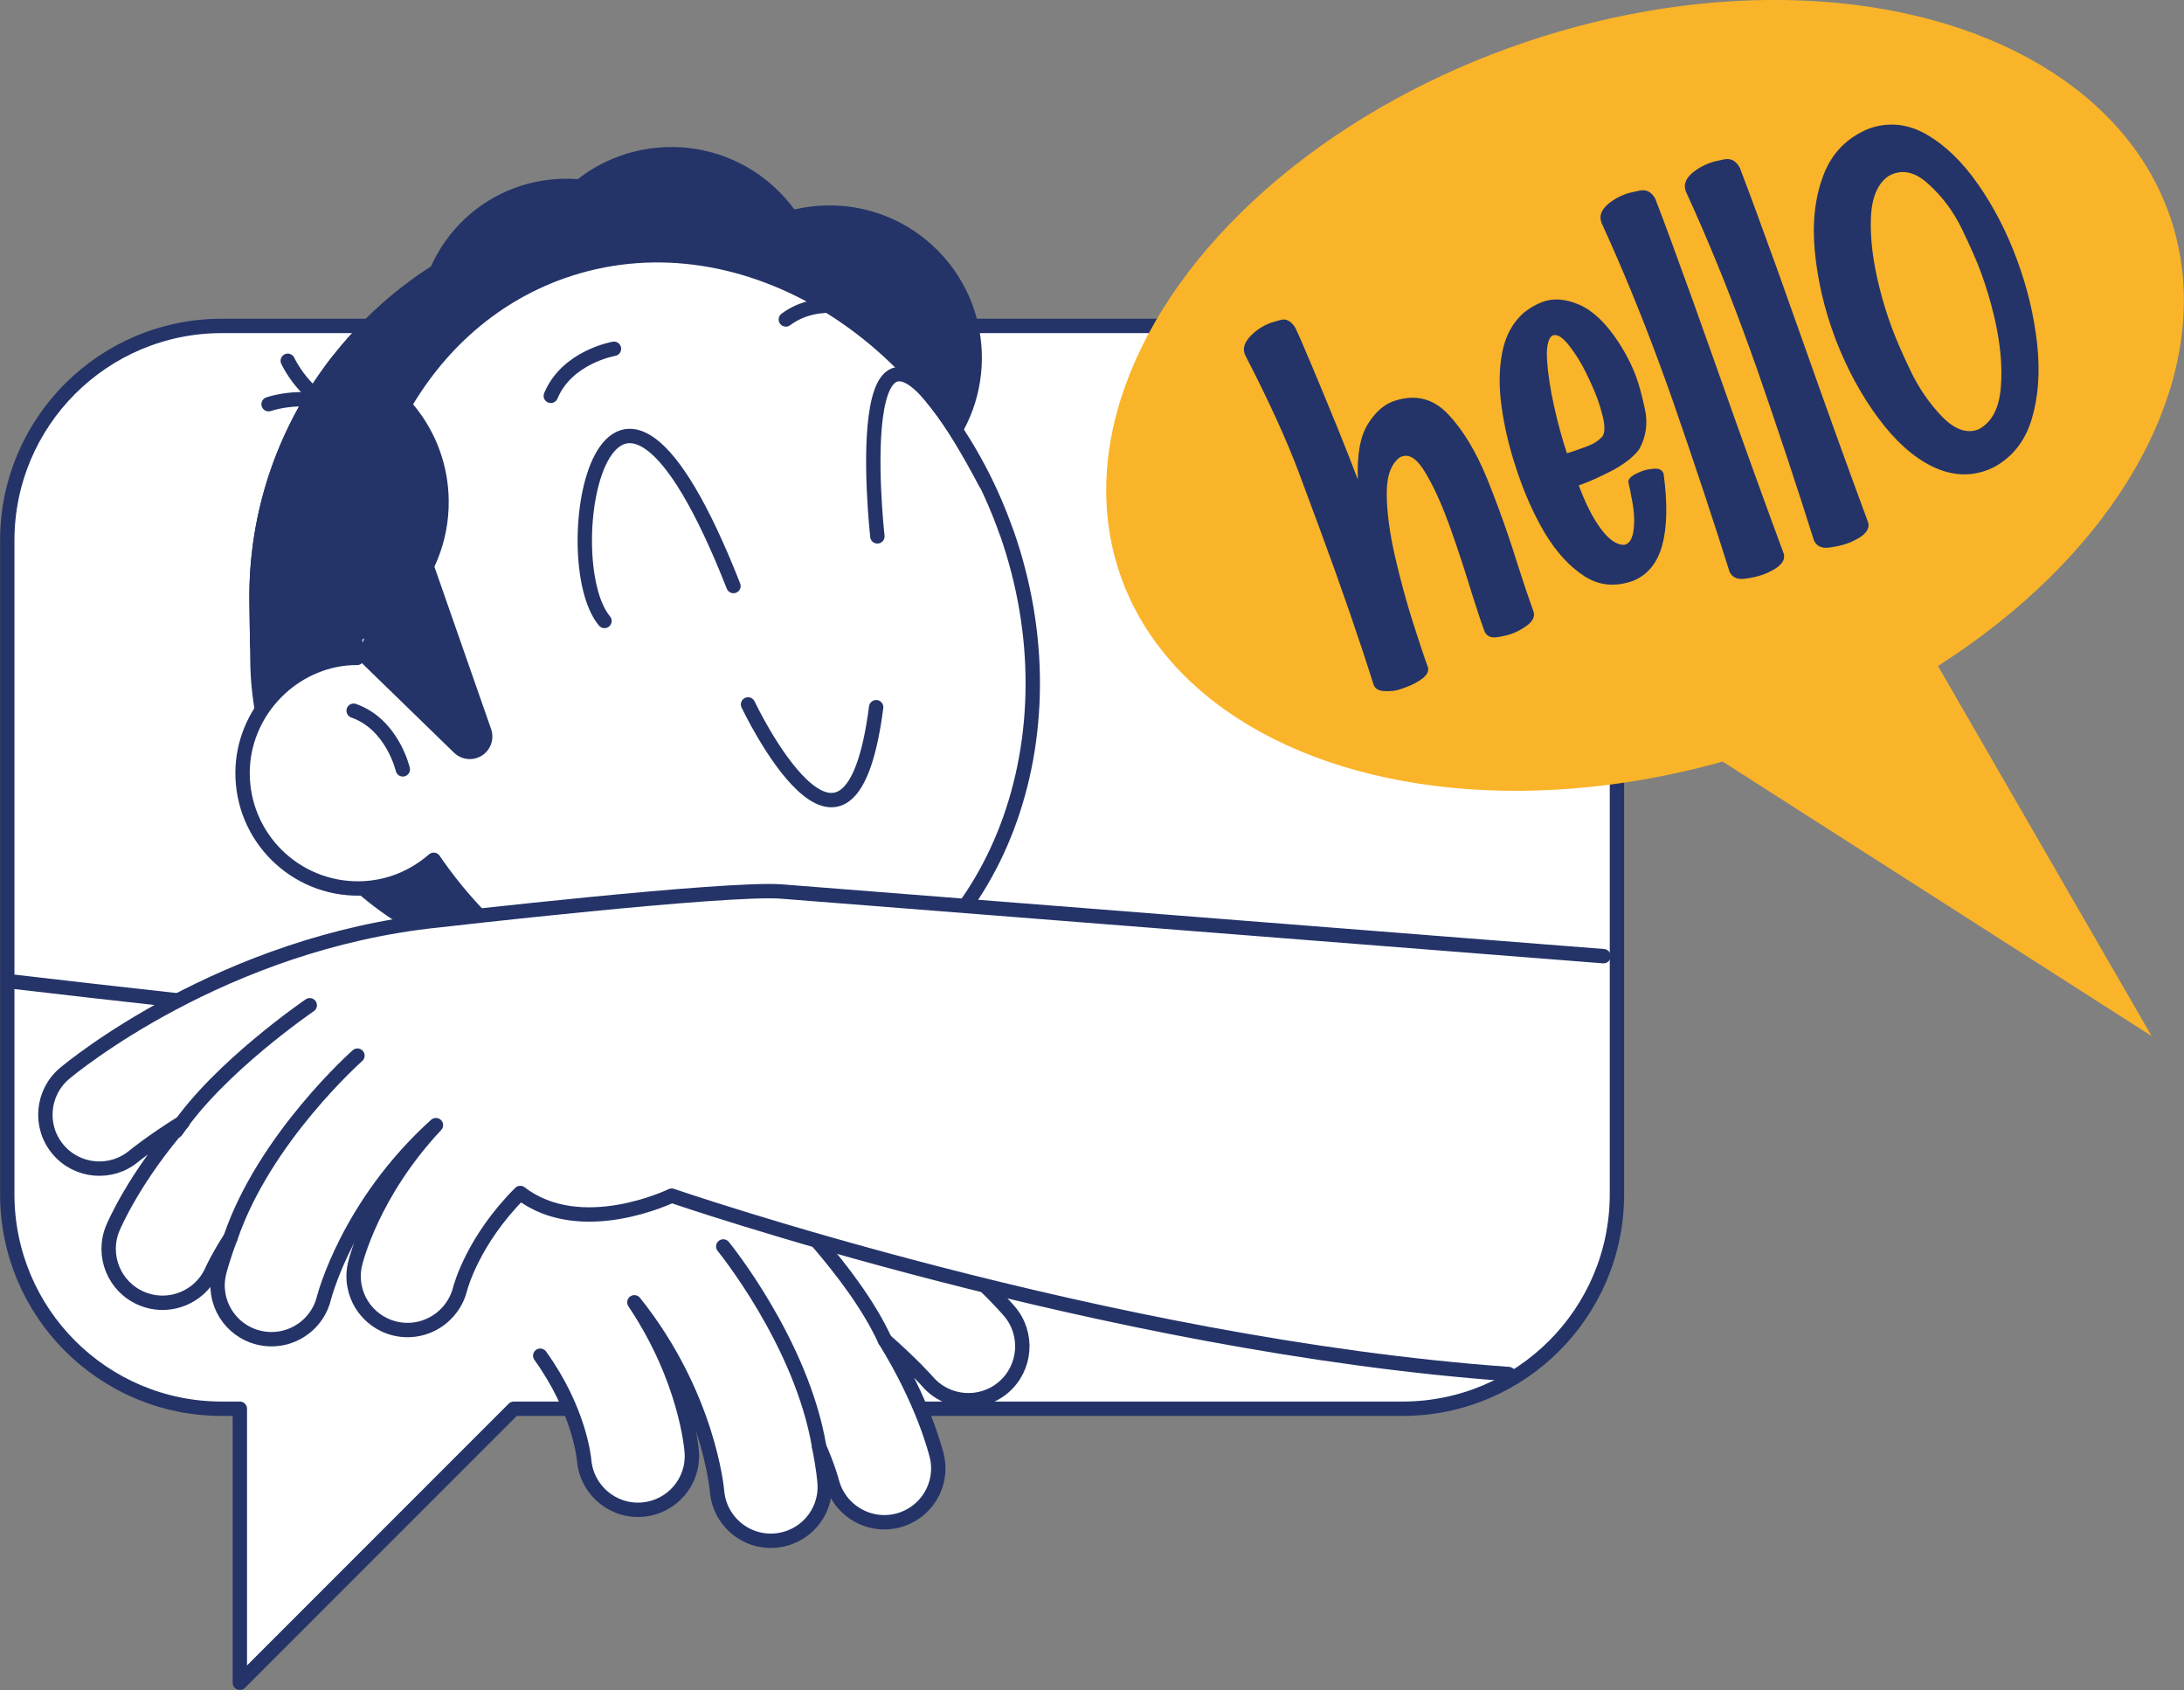 <?xml version="1.0" encoding="UTF-8"?><svg id="Layer_2" xmlns="http://www.w3.org/2000/svg" viewBox="0 0 303.96 235.14"><rect x="0" y="0" width="303.96" height="235.14" fill="#808080" stroke="none"/><defs><style>.cls-1{fill:#fab429;}.cls-1,.cls-2{stroke-width:0px;}.cls-3{fill:#fff;}.cls-3,.cls-4{stroke:#243468;stroke-linecap:round;stroke-linejoin:round;stroke-width:2px;}.cls-4{fill:none;}.cls-2{fill:#243468;}</style></defs><g id="Layer_2-2"><path class="cls-3" d="M30.85,45.35h164.34c16.49,0,29.85,13.36,29.85,29.85v90.96c0,16.49-13.36,29.85-29.85,29.85h-123.68l-38.13,38.13v-38.13h-2.52c-16.49,0-29.85-13.36-29.85-29.85v-90.96c0-16.48,13.36-29.85,29.85-29.85Z"/><path class="cls-2" d="M99.86,134.73l-20.84.3c-23.96.35-43.85-18.98-44.19-42.94l-.12-8.26c-.43-30,23.76-54.9,53.76-55.34l2.4,8.23c18.81-.27,34.42,14.89,34.69,33.7l.54,37.31c.21,14.64-11.59,26.79-26.23,27Z"/><circle class="cls-2" cx="78.8" cy="45.48" r="20.61" transform="translate(-3.88 83.45) rotate(-54.66)"/><path class="cls-2" d="M82.46,34.98c-22.25,3.15-39.33,22.04-39.82,44.92,5.08,3.27,11.22,5.14,17.81,5.05,17.14-.25,30.85-13.67,30.61-29.98-.11-7.77-3.37-14.79-8.6-19.98Z"/><path class="cls-2" d="M50.45,59.72c-11.5,19.31-7.49,44.46,10.02,59.19,5.73-1.91,11.04-5.51,15.1-10.71,10.56-13.51,8.69-32.6-4.16-42.64-6.12-4.78-13.63-6.65-20.96-5.83Z"/><circle class="cls-2" cx="91.99" cy="49.08" r="20.61" transform="translate(3.81 104.71) rotate(-60.32)"/><circle class="cls-2" cx="115.45" cy="49.77" r="21.2" transform="translate(.38 100.41) rotate(-47.07)"/><circle class="cls-2" cx="93.44" cy="41.65" r="21.2" transform="translate(-3.36 8.56) rotate(-5.15)"/><path class="cls-4" d="M37.38,56.24s7.33-2.55,12.19,2.14"/><path class="cls-4" d="M40.05,50.2s3.24,7.06,9.98,7.31"/><path class="cls-3" d="M140.07,74.04c-10.05-28.52-37.73-44.76-61.82-36.27-20.36,7.18-31.64,29.73-28.56,53.77-.52,0-1.04.01-1.57.07-8.01.85-14.29,7.76-14.36,15.81-.08,9.04,7.29,16.33,16.29,16.2,3.96-.06,7.54-1.57,10.31-3.99,12.95,18.95,34.81,28.29,54.31,21.42,24.09-8.49,35.46-38.5,25.41-67.02Z"/><path class="cls-2" d="M57.87,71.44l10.48,30c.33.94.19,1.99-.37,2.81h0c-1.1,1.61-3.39,1.84-4.79.48l-13.6-13.22,8.28-20.07Z"/><path class="cls-4" d="M56.06,107.05s-1.44-6.27-6.84-8.16"/><path class="cls-2" d="M46.46,49.33c-7.51,9.5-11.94,21.52-11.75,34.5l.09,6.21c2.13.68,4.4,1.05,6.76,1.02,11.71-.17,21.06-9.8,20.89-21.5-.14-9.8-6.92-17.93-15.99-20.22Z"/><path class="cls-4" d="M104.11,98.01s14.05,29.7,17.83.39"/><path class="cls-4" d="M84.13,86.4c-7.17-8.55.05-50.38,17.95-4.86"/><path class="cls-4" d="M122.11,74.63s-5.06-45.36,15.03-7.48"/><path class="cls-4" d="M85.45,48.53s-6.53,1.11-8.79,6.55"/><path class="cls-4" d="M120.27,43.3s-6.19-2.37-10.9,1.15"/><path class="cls-3" d="M1.75,136.58c13.8,1.61,32.96,3.79,44.26,4.78,19.12,1.69,46.55,11.66,46.55,11.66,29.21,7.91,47.17,28.54,47.92,29.42,2.69,3.14,2.33,7.87-.8,10.57-3.14,2.7-7.87,2.35-10.58-.78-.06-.07-2.15-2.44-5.94-5.76,5.38,8.66,7.1,15.61,7.22,16.11.96,4.02-1.51,8.03-5.53,9.01-2.84.69-5.7-.34-7.49-2.42-.74-.86-1.29-1.9-1.59-3.07-.01-.05-.51-1.94-1.77-4.82.6,2.95.76,4.85.77,5.11.28,4.12-2.83,7.67-6.95,7.97-2.47.18-4.74-.86-6.24-2.61-1.01-1.17-1.66-2.66-1.79-4.32-.01-.15-1.18-13.34-11.5-26.23,7.2,10.73,7.96,20.36,7.99,20.9.27,4.11-2.81,7.63-6.92,7.95-2.47.19-4.76-.85-6.27-2.61-1-1.16-1.65-2.63-1.79-4.26-.03-.36-.69-7.03-6.11-14.55"/><path class="cls-3" d="M107.63,166.22s11.14,10.59,15.53,20.26"/><path class="cls-4" d="M100.66,173.43s10.91,13.35,13.35,27.86"/><path class="cls-3" d="M209.96,191.18c-55.99-4-116.48-24.82-116.48-24.82,0,0-12.61,6.14-21.07-.37-6.56,6.55-8.29,13.02-8.38,13.37-.4,1.59-1.29,2.93-2.46,3.92-1.77,1.49-4.2,2.15-6.61,1.57-4-.97-6.48-4.95-5.55-8.96.12-.53,2.42-9.91,11.26-19.34-12.26,11.06-15.54,23.89-15.58,24.04-.39,1.61-1.28,2.98-2.46,3.97-1.76,1.48-4.17,2.14-6.58,1.57-4.02-.96-6.51-4.96-5.57-8.98.06-.25.52-2.1,1.59-4.91-1.71,2.64-2.51,4.42-2.53,4.47-.48,1.11-1.19,2.05-2.06,2.78-2.1,1.77-5.09,2.32-7.78,1.18-3.8-1.61-5.59-5.98-4-9.79.2-.48,3.02-7.06,9.73-14.74-4.28,2.66-6.73,4.67-6.79,4.72-3.18,2.65-7.91,2.23-10.57-.94-2.66-3.17-2.25-7.89.91-10.56.88-.74,21.93-18.21,52.03-21.31,0,0,40.18-4.62,47.82-4l114.34,8.99"/><path class="cls-4" d="M43.11,139.87s-12.7,8.66-18.59,17.49"/><path class="cls-4" d="M49.75,146.88s-12.92,11.41-17.67,25.34"/><polygon class="cls-1" points="218.67 92.48 299.45 144.15 244.91 49.71 218.67 92.48"/><ellipse class="cls-1" cx="228.95" cy="55.03" rx="77.19" ry="51.89" transform="translate(-5.57 76.17) rotate(-18.67)"/><path class="cls-2" d="M188.98,66.76c-.14-3.48.33-6.07,1.41-7.79,1-1.59,2.15-2.62,3.44-3.1l.3-.11c2.86-.93,5.33-.32,7.39,1.85,2.07,2.17,3.88,5.16,5.45,8.99.55,1.36,1.08,2.73,1.59,4.11.93,2.51,1.8,5.06,2.6,7.65.79,2.47,1.55,4.74,2.3,6.83.17.73-.25,1.42-1.25,2.06-.56.38-1.14.68-1.75.91-.5.19-1.18.35-2.04.49-.85.14-1.45-.1-1.78-.72-.48-1.29-1.07-3.06-1.78-5.31-.88-2.91-1.87-5.94-2.99-9.11l-.33-.89c-1.02-2.76-2.07-5.04-3.16-6.85-1.12-1.9-2.22-2.65-3.29-2.25l-.2.07c-1.28.9-1.91,2.62-1.89,5.17.02,2.55.41,5.44,1.15,8.65s1.56,6.24,2.46,9.07c.9,2.83,1.6,4.94,2.12,6.34.15.54-.1,1.07-.76,1.58-.62.48-1.37.88-2.24,1.2-.07.02-.37.13-.91.32-.54.19-1.23.27-2.07.24-.84-.02-1.37-.32-1.58-.89-2.03-6.43-4.52-13.65-7.48-21.65-.19-.52-1.15-3.09-2.86-7.7-1.72-4.61-4.23-10.12-7.54-16.52l-.05-.13c-.31-.83-.02-1.69.87-2.59.78-.78,1.67-1.36,2.68-1.74.22-.08.71-.22,1.46-.43.76-.21,1.43.16,2.02,1.08.43.89,1.2,2.66,2.32,5.33,1.12,2.67,2.29,5.5,3.52,8.51,1.22,3,2.18,5.45,2.88,7.33Z"/><path class="cls-2" d="M212.11,43.48c.85-.66,1.7-1.15,2.55-1.47,1.53-.57,3.24-.43,5.14.39,1.9.83,3.69,2.53,5.39,5.11,1.07,1.62,1.92,3.28,2.55,4.99.38,1.03.78,2.51,1.2,4.46.42,1.94.16,3.79-.79,5.53-.76,1.05-2.04,2.06-3.84,3.02-1.55.79-2.88,1.4-3.99,1.81l-.59.22c.91,2.47,1.92,4.47,3.03,5.98,1.11,1.52,2.19,2.28,3.23,2.29.1-.01.19-.03.27-.06.59-.22.96-.91,1.1-2.07.14-1.16.09-2.41-.16-3.76-.25-1.35-.44-2.3-.57-2.85-.04-.43.39-.85,1.29-1.26.19-.09.39-.18.61-.26.5-.19,1.08-.3,1.74-.34.66-.04,1.08.19,1.26.69.56,4.07.5,7.36-.17,9.89-.67,2.52-2.03,4.2-4.09,5.03-2.46.88-4.71.67-6.76-.65-2.05-1.32-3.88-3.31-5.49-5.97-1.26-2.14-2.36-4.46-3.28-6.95-.23-.61-.45-1.24-.66-1.88-.99-2.94-1.68-5.83-2.08-8.66-.4-2.83-.38-5.4.08-7.71.45-2.3,1.46-4.14,3.01-5.51ZM223,60.75c.41-.57.39-1.66-.05-3.26-.18-.7-.41-1.42-.69-2.17-.35-.94-.87-2.11-1.56-3.52-.69-1.41-1.51-2.7-2.44-3.87-.86-1.05-1.57-1.47-2.14-1.26l-.13.05c-.57.48-.79,1.64-.67,3.47.12,1.83.44,3.93.96,6.28.52,2.35,1.12,4.55,1.8,6.59.48-.13,1.06-.32,1.76-.58.22-.08.65-.24,1.3-.48.64-.24,1.27-.65,1.87-1.25Z"/><path class="cls-2" d="M222.91,31.03l-.04-.1c-.33-.9,0-1.77,1.01-2.61.71-.56,1.48-1,2.31-1.3.44-.16,1.11-.33,2.03-.51.92-.18,1.63.2,2.15,1.13.7,1.83,1.46,3.84,2.26,6.02,1.88,5.1,4.06,11.15,6.53,18.17,3.14,8.9,6.18,17.33,9.11,25.26.19.78-.28,1.5-1.4,2.16-.49.28-1,.52-1.53.71-.68.25-1.53.44-2.55.57-1.02.13-1.71-.2-2.08-.98-2.23-7.1-4.88-15.09-7.95-23.94-.62-1.76-1.26-3.5-1.89-5.23-2.53-6.84-5.19-13.29-7.97-19.35Z"/><path class="cls-2" d="M234.65,26.69l-.04-.1c-.33-.9,0-1.77,1.01-2.61.71-.56,1.48-1,2.32-1.3.44-.16,1.11-.33,2.03-.51.92-.18,1.63.2,2.15,1.13.7,1.83,1.46,3.84,2.26,6.02,1.88,5.1,4.06,11.15,6.53,18.17,3.14,8.9,6.18,17.33,9.11,25.26.19.78-.28,1.5-1.4,2.16-.49.28-1,.52-1.53.71-.68.25-1.53.44-2.55.57-1.02.13-1.71-.2-2.08-.98-2.23-7.1-4.88-15.09-7.95-23.94-.62-1.76-1.26-3.5-1.89-5.23-2.53-6.84-5.19-13.29-7.97-19.35Z"/><path class="cls-2" d="M277.51,64.99c-.33.17-.67.32-.99.44-2.49.92-5.05.73-7.66-.56-2.62-1.29-5.1-3.53-7.46-6.71-2.36-3.18-4.32-6.8-5.9-10.87l-.19-.52c-1.44-3.89-2.35-7.82-2.73-11.78-.38-3.96.01-7.49,1.19-10.6,1.18-3.11,3.31-5.28,6.41-6.52,2.71-.93,5.37-.65,7.95.84,2.59,1.49,4.98,3.8,7.16,6.92,2.18,3.12,4,6.63,5.43,10.52,1.45,3.91,2.38,7.82,2.8,11.71.42,3.9.17,7.37-.75,10.44-.92,3.06-2.67,5.29-5.26,6.7ZM262.81,24.52c-1.52,1.06-2.33,3.02-2.43,5.88-.1,2.86.3,6.08,1.21,9.68.48,1.91,1.05,3.76,1.72,5.55.59,1.6,1.45,3.58,2.59,5.96,1.14,2.38,2.58,4.48,4.33,6.32,1.77,1.83,3.45,2.45,5.05,1.86h.03c1.84-.94,2.9-2.87,3.15-5.8.26-2.93-.05-6.27-.94-10.02-.5-2.1-1.12-4.14-1.84-6.1-.57-1.55-1.45-3.54-2.62-5.97-1.17-2.43-2.72-4.51-4.66-6.26-1.67-1.55-3.3-2.02-4.89-1.44-.24.09-.47.2-.7.33Z"/></g></svg>